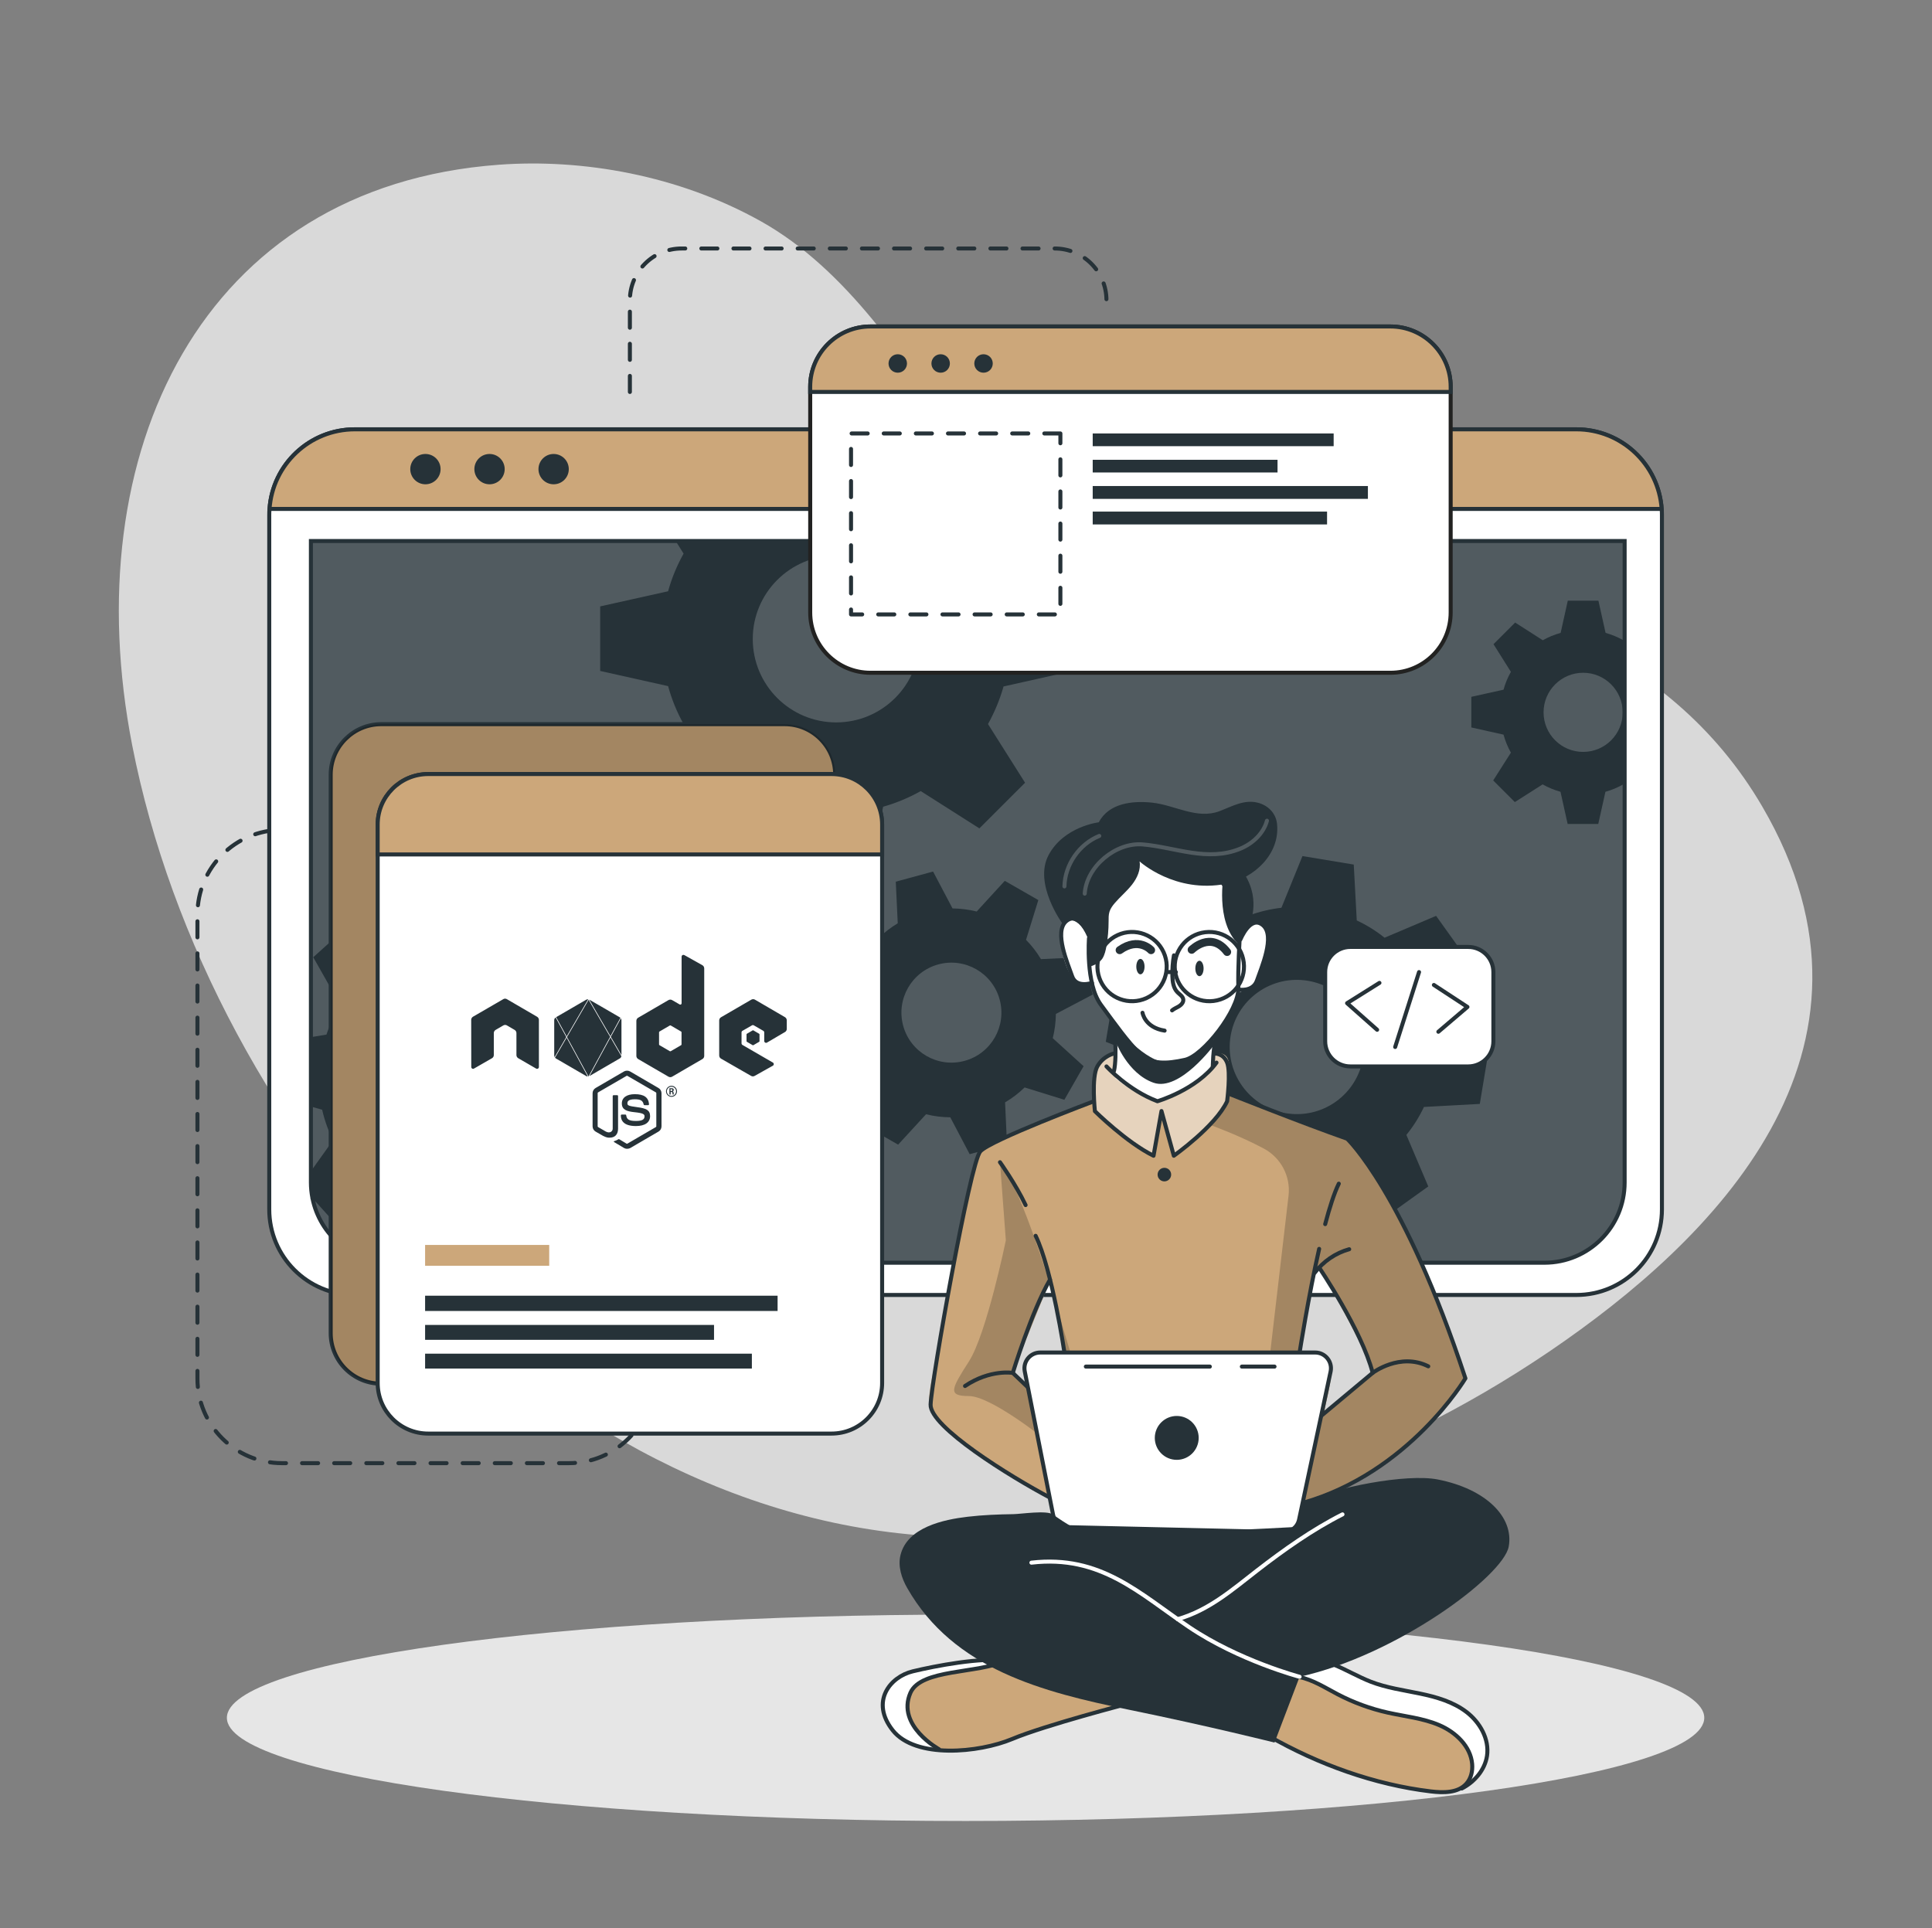 <?xml version="1.0" encoding="UTF-8"?>
<svg xmlns="http://www.w3.org/2000/svg" width="551" height="550" viewBox="0 0 551 550" fill="none">
  <rect x="0" y="0" width="551" height="550" fill="#808080" stroke="none"/>
  <path opacity="0.7" d="M502.586 230.021C448.972 138.204 303.541 170.907 273.83 126.236C258.617 103.367 241.6 76.857 216.927 63.074C193.398 49.929 166.118 45.243 142.336 46.981C57.405 53.196 21.402 129.184 37.715 212.63C59.484 323.939 158.165 437.646 275.381 438.438C336.695 438.856 395.226 416.944 441.14 385.957C441.481 385.726 441.822 385.495 442.163 385.264C488.044 354.035 543.528 300.124 502.586 230.021Z" fill="white"></path>
  <path d="M86.394 236.698H80.432C67.111 236.698 56.309 247.5 56.309 260.821V393.195C56.309 406.516 67.111 417.318 80.432 417.318H162.228C175.549 417.318 186.351 406.516 186.351 393.195" stroke="#263238" stroke-width="1.145" stroke-miterlimit="10" stroke-linecap="round" stroke-linejoin="round" stroke-dasharray="4.58 4.58"></path>
  <path d="M179.641 111.793V85.646C179.641 77.484 186.252 70.873 194.414 70.873H300.784C308.946 70.873 315.557 77.484 315.557 85.646" stroke="#263238" stroke-width="1.145" stroke-miterlimit="10" stroke-linecap="round" stroke-linejoin="round" stroke-dasharray="4.58 4.58"></path>
  <path opacity="0.8" d="M275.379 519.376C391.73 519.376 486.051 506.197 486.051 489.94C486.051 473.683 391.73 460.504 275.379 460.504C159.028 460.504 64.707 473.683 64.707 489.94C64.707 506.197 159.028 519.376 275.379 519.376Z" fill="white"></path>
  <path d="M473.977 146.872V344.938C473.977 358.424 463.043 369.347 449.568 369.347H101.198C87.712 369.347 76.789 358.413 76.789 344.938V146.872C76.789 146.289 76.811 145.717 76.866 145.145C77.735 132.462 88.306 122.441 101.209 122.441H449.568C462.471 122.441 473.031 132.462 473.911 145.145C473.955 145.728 473.977 146.289 473.977 146.872Z" fill="white" stroke="#263238" stroke-width="1.145" stroke-miterlimit="10" stroke-linecap="round" stroke-linejoin="round"></path>
  <path d="M440.459 360.151H111.548C98.909 360.151 88.668 349.91 88.668 337.271V154.308H463.339V337.271C463.339 349.899 453.098 360.151 440.459 360.151Z" fill="#263238"></path>
  <path opacity="0.2" d="M463.35 154.308V337.282C463.35 349.91 453.208 360.151 440.723 360.151H111.295C98.81 360.151 88.668 349.91 88.668 337.282V154.308H463.35Z" fill="white"></path>
  <path d="M473.901 145.156H76.867C77.736 132.473 88.307 122.452 101.21 122.452H449.569C462.461 122.452 473.032 132.473 473.901 145.156Z" fill="#CCA77A" stroke="#263238" stroke-width="1.145" stroke-miterlimit="10"></path>
  <path d="M125.654 133.804C125.654 136.191 123.718 138.127 121.331 138.127C118.944 138.127 117.008 136.191 117.008 133.804C117.008 131.417 118.944 129.481 121.331 129.481C123.718 129.481 125.654 131.417 125.654 133.804Z" fill="#263238"></path>
  <path d="M143.935 133.804C143.935 136.191 141.999 138.127 139.612 138.127C137.225 138.127 135.289 136.191 135.289 133.804C135.289 131.417 137.225 129.481 139.612 129.481C141.999 129.481 143.935 131.417 143.935 133.804Z" fill="#263238"></path>
  <path d="M157.893 138.127C160.281 138.127 162.216 136.192 162.216 133.804C162.216 131.416 160.281 129.481 157.893 129.481C155.506 129.481 153.57 131.416 153.57 133.804C153.57 136.192 155.506 138.127 157.893 138.127Z" fill="#263238"></path>
  <path d="M463.339 154.308V337.271C463.339 349.899 453.098 360.151 440.459 360.151H111.548C100.438 360.151 91.176 352.22 89.108 341.704L89.097 341.693V341.649C88.822 340.23 88.668 338.756 88.668 337.271V154.308H463.339Z" stroke="#263238" stroke-width="1.145" stroke-miterlimit="10"></path>
  <path d="M462.99 182.611C461.384 181.709 459.679 181.005 457.908 180.51L455.862 171.325H447.128L445.093 180.51C443.311 180.994 441.595 181.709 440 182.611L432.113 177.562L425.942 183.733L430.903 191.62C429.99 193.237 429.286 194.942 428.802 196.713L419.617 198.748V207.482L428.802 209.528C429.286 211.321 429.99 213.048 430.903 214.665L425.854 222.596L432.025 228.767L439.956 223.718C441.562 224.631 443.267 225.335 445.049 225.83L447.084 235.004H455.818L457.864 225.83C459.635 225.335 461.351 224.62 462.946 223.718L463.342 223.971V182.38L462.99 182.611ZM451.506 214.456C445.269 214.456 440.22 209.407 440.22 203.17C440.22 196.944 445.269 191.884 451.506 191.884C457.743 191.884 462.792 196.944 462.792 203.17C462.792 209.418 457.743 214.456 451.506 214.456Z" fill="#263238"></path>
  <path d="M305.577 191.455V173.03L286.206 168.74C285.15 165 283.665 161.392 281.773 157.993L284.116 154.308H192.706L194.961 157.905C193.058 161.293 191.573 164.89 190.539 168.641L171.168 172.953V191.367L190.539 195.69C191.573 199.463 193.047 203.104 194.961 206.514L184.324 223.245L197.359 236.269L214.079 225.632C217.478 227.535 221.075 229.031 224.826 230.087L229.116 249.425H247.541L251.875 230.087C255.615 229.031 259.201 227.524 262.589 225.632L279.32 236.269L292.344 223.245L281.773 206.514C283.654 203.115 285.15 199.529 286.206 195.789L305.577 191.455ZM238.477 206.041C225.332 206.041 214.684 195.382 214.684 182.248C214.684 169.114 225.343 158.455 238.477 158.455C251.622 158.455 262.27 169.114 262.27 182.248C262.27 195.382 251.622 206.041 238.477 206.041Z" fill="#263238"></path>
  <path d="M183.399 317.944L184.18 303.336L169.033 299.068C168.329 296.076 167.284 293.15 165.931 290.378L175.083 277.53L165.282 266.651L151.565 274.406C148.947 272.767 146.153 271.425 143.216 270.413L140.598 254.881L125.99 254.1L121.766 269.291C118.752 269.962 115.848 271.007 113.076 272.371L100.239 263.219L89.338 273.02L97.104 286.748C95.432 289.355 94.09 292.149 93.1 295.086L88.667 295.812V315.601L91.879 316.514C92.561 319.539 93.606 322.465 94.981 325.226L88.656 334.07L89.085 341.649V341.693L89.096 341.704L95.608 348.931L109.347 341.176C111.965 342.859 114.781 344.223 117.718 345.213L120.215 360.129V360.14L120.336 360.756L134.944 361.537L135.329 360.14V360.129L139.168 346.346C142.204 345.664 145.119 344.63 147.902 343.266L160.717 352.407L171.618 342.617L163.874 328.878C165.524 326.271 166.855 323.477 167.834 320.551L183.399 317.944ZM144.602 295.119C137.617 287.353 125.649 286.726 117.883 293.711C110.117 300.696 109.49 312.664 116.475 320.43C123.46 328.196 135.428 328.812 143.194 321.827C150.96 314.831 151.587 302.885 144.602 295.119Z" fill="#263238"></path>
  <path d="M300.243 296.109C300.815 293.843 301.101 291.522 301.134 289.19L311.639 283.668L308.735 273.009L296.877 273.559C295.678 271.557 294.248 269.709 292.62 268.059L296.129 256.718L286.559 251.229L278.551 259.974C276.296 259.424 273.986 259.127 271.654 259.094L266.11 248.578L255.473 251.471L256.034 263.34C254.032 264.539 252.184 265.969 250.523 267.597L239.182 264.099L233.693 273.658L242.482 281.644C241.91 283.91 241.624 286.22 241.613 288.541L231.086 294.085L233.99 304.744L245.859 304.183C247.047 306.185 248.466 308.033 250.105 309.694L246.574 320.98L256.144 326.469L264.108 317.801C266.374 318.373 268.684 318.659 271.016 318.67L276.549 329.186L287.186 326.293L286.724 316.151L286.647 314.413C288.671 313.225 290.53 311.795 292.213 310.156L303.554 313.676L308.24 305.492L309.043 304.106L300.243 296.109ZM275.086 302.577C267.485 304.645 259.653 300.157 257.585 292.567C255.517 284.966 260.005 277.134 267.595 275.066C275.196 272.998 283.028 277.486 285.096 285.076C287.164 292.688 282.676 300.52 275.086 302.577Z" fill="#263238"></path>
  <path d="M422.034 314.853L424.465 300.234L409.659 294.272C409.318 291.159 408.603 288.101 407.536 285.142L418.195 273.273L409.571 261.217L394.875 267.454C392.433 265.496 389.782 263.846 386.944 262.526L386.086 246.587L371.456 244.167L365.461 258.907C362.359 259.27 359.312 259.985 356.375 261.041L344.473 250.382L332.428 259.006L338.676 273.691C336.949 275.847 335.464 278.157 334.221 280.61C334.056 280.951 333.88 281.292 333.726 281.633L317.798 282.524L315.367 297.132L317.765 298.1L330.162 303.094C330.503 306.185 331.207 309.243 332.285 312.18L321.626 324.082L330.25 336.127L344.946 329.868C347.377 331.848 350.039 333.509 352.866 334.829L353.691 350.702L368.31 353.122L374.294 338.492C377.407 338.151 380.465 337.436 383.402 336.358L395.282 347.028L407.338 338.393L401.09 323.697C403.081 321.255 404.764 318.571 406.106 315.722L422.034 314.853ZM381.004 314.193C372.402 320.342 360.434 318.362 354.285 309.76C348.125 301.169 350.116 289.201 358.707 283.052C367.309 276.892 379.277 278.883 385.426 287.474C391.586 296.076 389.595 308.044 381.004 314.193Z" fill="#263238"></path>
  <path d="M223.771 394.658H108.734C100.77 394.658 94.312 388.201 94.312 380.237V220.968C94.312 213.004 100.77 206.547 108.734 206.547H223.771C231.736 206.547 238.193 213.004 238.193 220.968V380.237C238.193 388.201 231.736 394.658 223.771 394.658Z" fill="#CCA77A" stroke="#263238" stroke-width="1.145" stroke-miterlimit="10"></path>
  <path opacity="0.2" d="M223.771 394.658H108.734C100.77 394.658 94.312 388.201 94.312 380.237V220.968C94.312 213.004 100.77 206.547 108.734 206.547H223.771C231.736 206.547 238.193 213.004 238.193 220.968V380.237C238.193 388.201 231.736 394.658 223.771 394.658Z" fill="black"></path>
  <path d="M251.58 235.18V394.449C251.58 402.424 245.123 408.881 237.148 408.881H122.121C114.157 408.881 107.711 402.424 107.711 394.449V235.18C107.711 227.216 114.168 220.77 122.121 220.77H237.148C245.123 220.759 251.58 227.216 251.58 235.18Z" fill="white" stroke="#263238" stroke-width="1.145" stroke-miterlimit="10" stroke-linecap="round" stroke-linejoin="round"></path>
  <path d="M251.58 235.18V243.705H107.711V235.18C107.711 227.216 114.168 220.77 122.121 220.77H237.148C245.123 220.759 251.58 227.216 251.58 235.18Z" fill="#CCA77A" stroke="#263238" stroke-width="1.145" stroke-miterlimit="10"></path>
  <path d="M156.636 355.08H121.238V361.02H156.636V355.08Z" fill="#CCA77A"></path>
  <path d="M221.767 369.556H121.238V373.912H221.767V369.556Z" fill="#263238"></path>
  <path d="M203.639 377.894H121.238V382.14H203.639V377.894Z" fill="#263238"></path>
  <path d="M214.43 386.089H121.238V390.335H214.43V386.089Z" fill="#263238"></path>
  <g clip-path="url(#clip0_4129_3564)">
    <path d="M194.902 272.342C194.816 272.341 194.731 272.363 194.655 272.405C194.577 272.451 194.511 272.516 194.465 272.595C194.419 272.673 194.394 272.762 194.392 272.853V286.163C194.39 286.229 194.372 286.293 194.34 286.35C194.308 286.407 194.262 286.455 194.206 286.489C194.15 286.52 194.087 286.535 194.023 286.535C193.96 286.535 193.897 286.52 193.84 286.489L191.685 285.243C191.527 285.152 191.347 285.104 191.165 285.104C190.983 285.104 190.804 285.152 190.646 285.243L182.02 290.259C181.86 290.349 181.726 290.48 181.633 290.638C181.54 290.796 181.491 290.975 181.489 291.159V301.17C181.489 301.538 181.694 301.888 182.02 302.072L190.647 307.089C190.805 307.179 190.984 307.227 191.166 307.227C191.348 307.227 191.527 307.179 191.685 307.089L200.312 302.072C200.638 301.888 200.842 301.538 200.842 301.17V276.212C200.842 275.823 200.638 275.474 200.312 275.291L195.165 272.405C195.084 272.364 194.994 272.342 194.902 272.342ZM144.006 284.834C143.844 284.834 143.682 284.894 143.54 284.974L134.912 289.973C134.75 290.065 134.616 290.199 134.523 290.361C134.43 290.522 134.381 290.706 134.383 290.892L134.404 304.323C134.404 304.508 134.504 304.693 134.667 304.775C134.742 304.825 134.831 304.852 134.922 304.852C135.012 304.852 135.101 304.825 135.177 304.775L140.306 301.827C140.466 301.736 140.598 301.605 140.691 301.447C140.784 301.289 140.833 301.109 140.833 300.925V294.64C140.833 294.272 141.037 293.922 141.363 293.738L143.54 292.469C143.699 292.372 143.882 292.322 144.068 292.326C144.251 292.326 144.435 292.366 144.578 292.469L146.755 293.738C147.081 293.922 147.285 294.272 147.285 294.64V300.926C147.285 301.293 147.488 301.643 147.813 301.826L152.9 304.775C152.979 304.825 153.071 304.851 153.165 304.851C153.258 304.851 153.35 304.825 153.429 304.775C153.51 304.731 153.578 304.665 153.624 304.586C153.671 304.506 153.695 304.415 153.694 304.323V290.892C153.694 290.524 153.49 290.175 153.164 289.99L144.557 284.974C144.412 284.897 144.254 284.849 144.09 284.833L144.006 284.834ZM214.789 284.979V284.981L214.788 284.982C214.61 284.982 214.433 285.028 214.27 285.12L205.642 290.134C205.316 290.319 205.114 290.667 205.114 291.037V301.049C205.114 301.417 205.316 301.766 205.642 301.95L214.208 306.864C214.362 306.955 214.538 307.002 214.717 307.002C214.896 307.002 215.072 306.955 215.226 306.864L220.415 303.958C220.496 303.913 220.563 303.848 220.609 303.768C220.656 303.689 220.68 303.598 220.679 303.506C220.68 303.414 220.655 303.324 220.609 303.244C220.563 303.165 220.496 303.1 220.415 303.056L211.748 298.038C211.668 297.992 211.603 297.926 211.556 297.846C211.51 297.767 211.485 297.677 211.484 297.585V294.452C211.483 294.361 211.507 294.271 211.554 294.192C211.6 294.113 211.667 294.048 211.748 294.004L214.458 292.448C214.537 292.398 214.628 292.371 214.722 292.371C214.815 292.371 214.907 292.398 214.986 292.448L217.69 294.004C217.769 294.05 217.834 294.115 217.881 294.194C217.927 294.272 217.953 294.361 217.955 294.452V296.909C217.955 297.094 218.056 297.278 218.219 297.36C218.298 297.41 218.39 297.437 218.484 297.437C218.577 297.437 218.669 297.41 218.749 297.36L223.875 294.35C224.032 294.259 224.163 294.128 224.253 293.97C224.342 293.811 224.389 293.632 224.386 293.45V291.014C224.386 290.646 224.181 290.298 223.875 290.113L215.31 285.12C215.152 285.028 214.973 284.98 214.79 284.978L214.789 284.979ZM167.65 285.014C167.481 285.014 167.316 285.058 167.17 285.142L158.613 290.111L161.607 295.603L167.751 285.023C167.718 285.019 167.684 285.016 167.65 285.014H167.649L167.65 285.014ZM168.048 285.118L174.1 295.534L176.944 290.299C176.891 290.245 176.832 290.198 176.768 290.158L172.359 287.596L168.114 285.144C168.093 285.133 168.07 285.126 168.048 285.118ZM167.872 285.16L161.703 295.78L167.821 307.005C167.838 307.002 167.855 307 167.872 306.995L174.003 295.712L167.871 285.161L167.872 285.16ZM158.466 290.203C158.34 290.291 158.236 290.41 158.166 290.547C158.095 290.685 158.059 290.838 158.061 290.992V301.048C158.061 301.208 158.105 301.364 158.179 301.503L161.504 295.777L158.466 290.203ZM177.064 290.443L174.202 295.71L177.238 300.937V290.992C177.238 290.795 177.173 290.603 177.063 290.444L177.064 290.443ZM191.166 292.458C191.212 292.458 191.257 292.468 191.299 292.489L194.248 294.21C194.329 294.251 194.371 294.352 194.371 294.434V297.874C194.371 297.977 194.328 298.06 194.248 298.101L191.297 299.82C191.256 299.84 191.211 299.851 191.165 299.851C191.119 299.851 191.074 299.84 191.032 299.82L188.083 298.102C188.001 298.061 187.959 297.958 187.959 297.876V294.435C187.959 294.333 188.002 294.252 188.083 294.21L191.032 292.489C191.074 292.468 191.119 292.458 191.166 292.458ZM214.759 293.85C214.723 293.85 214.687 293.861 214.657 293.882L213.008 294.845C212.977 294.864 212.951 294.891 212.934 294.923C212.916 294.955 212.907 294.991 212.908 295.027V296.954C212.908 297.036 212.947 297.097 213.008 297.138L214.657 298.101C214.687 298.121 214.723 298.131 214.759 298.131C214.795 298.131 214.83 298.121 214.86 298.101L216.509 297.138C216.54 297.118 216.565 297.091 216.583 297.059C216.601 297.027 216.61 296.991 216.61 296.954V295.029C216.61 294.992 216.601 294.956 216.583 294.924C216.565 294.892 216.54 294.865 216.509 294.846L214.86 293.882C214.83 293.862 214.795 293.852 214.759 293.852V293.85ZM174.105 295.889L168.12 306.903L168.13 306.898L176.769 301.88C177.01 301.744 177.165 301.51 177.217 301.245L174.105 295.889ZM161.602 295.956L158.286 301.663C158.357 301.749 158.439 301.825 158.532 301.881L167.078 306.846L167.17 306.899H167.172C167.238 306.937 167.309 306.967 167.383 306.988C167.404 306.995 167.426 306.998 167.447 307.003C167.489 307.012 167.53 307.019 167.572 307.022C167.593 307.024 167.613 307.024 167.633 307.024L161.602 295.956ZM178.835 305.373C178.535 305.373 178.235 305.443 177.981 305.586L169.86 310.318C169.599 310.471 169.383 310.689 169.233 310.951C169.083 311.214 169.004 311.51 169.005 311.812V321.248C169.005 321.863 169.33 322.436 169.859 322.744L171.997 323.972C173.034 324.484 173.4 324.481 173.868 324.481C175.393 324.481 176.269 323.54 176.269 321.923V312.611C176.269 312.547 176.243 312.485 176.198 312.439C176.153 312.393 176.091 312.366 176.027 312.364H174.99C174.924 312.364 174.862 312.391 174.816 312.437C174.769 312.483 174.743 312.546 174.742 312.611V321.926C174.742 322.643 173.993 323.36 172.792 322.746L170.573 321.457C170.492 321.416 170.451 321.311 170.451 321.229V311.79C170.451 311.708 170.492 311.605 170.573 311.565L178.691 306.857C178.752 306.816 178.854 306.816 178.937 306.857L187.054 311.564C187.135 311.606 187.178 311.688 187.178 311.789V321.228C187.178 321.33 187.136 321.414 187.054 321.455L178.935 326.184C178.874 326.225 178.772 326.225 178.689 326.184L176.615 324.935C176.553 324.894 176.472 324.874 176.411 324.914C175.842 325.243 175.741 325.285 175.192 325.469C175.069 325.51 174.866 325.59 175.272 325.815L177.981 327.435C178.245 327.577 178.529 327.658 178.835 327.658C179.14 327.658 179.444 327.577 179.688 327.475L187.806 322.746C188.067 322.593 188.283 322.374 188.433 322.111C188.583 321.848 188.661 321.551 188.661 321.248V311.812C188.661 311.198 188.335 310.627 187.806 310.32L179.688 305.588C179.427 305.445 179.133 305.37 178.835 305.373ZM191.51 309.682C191.093 309.684 190.694 309.851 190.401 310.147C190.107 310.443 189.943 310.843 189.944 311.26C189.943 311.676 190.108 312.076 190.401 312.372C190.695 312.668 191.094 312.835 191.51 312.836C192.366 312.836 193.078 312.119 193.078 311.26C193.076 310.844 192.911 310.445 192.617 310.15C192.324 309.855 191.926 309.687 191.51 309.683V309.682ZM191.489 309.946H191.491C191.665 309.944 191.837 309.977 191.998 310.042C192.159 310.107 192.305 310.203 192.429 310.326C192.552 310.448 192.65 310.593 192.716 310.754C192.782 310.914 192.816 311.086 192.815 311.26C192.815 311.977 192.224 312.589 191.491 312.589C190.78 312.589 190.188 311.997 190.188 311.26C190.188 310.523 190.799 309.948 191.489 309.946ZM190.92 310.378V312.178H191.267V311.466H191.575C191.697 311.466 191.737 311.507 191.758 311.609C191.758 311.63 191.818 312.079 191.818 312.161H192.184C192.142 312.079 192.123 311.831 192.102 311.688C192.083 311.463 192.063 311.301 191.818 311.28C191.941 311.239 192.142 311.178 192.142 310.851C192.142 310.38 191.734 310.38 191.531 310.38L190.92 310.378ZM191.228 310.665H191.51C191.613 310.665 191.777 310.665 191.777 310.911C191.777 310.993 191.735 311.157 191.51 311.157H191.228V310.665ZM181.054 312.078C178.734 312.078 177.347 313.062 177.347 314.721C177.347 316.502 178.732 316.99 180.95 317.215C183.615 317.482 183.819 317.873 183.819 318.405C183.819 319.326 183.086 319.714 181.377 319.714C179.22 319.714 178.751 319.181 178.588 318.097C178.588 317.973 178.489 317.893 178.367 317.893H177.309C177.243 317.893 177.181 317.919 177.135 317.965C177.088 318.011 177.063 318.074 177.063 318.139C177.063 319.531 177.797 321.168 181.359 321.168C183.922 321.168 185.405 320.144 185.405 318.341C185.405 316.581 184.224 316.109 181.722 315.782C179.198 315.454 178.934 315.27 178.934 314.676C178.934 314.185 179.159 313.531 181.03 313.531C182.699 313.531 183.33 313.899 183.575 315.025C183.587 315.076 183.615 315.122 183.655 315.155C183.695 315.189 183.745 315.208 183.797 315.211H184.876C184.937 315.211 185 315.171 185.042 315.13C185.08 315.075 185.101 315.011 185.102 314.944C184.94 312.979 183.659 312.078 181.054 312.078Z" fill="#263238"></path>
  </g>
  <path d="M413.725 110.319V174.691C413.725 184.195 406.036 191.884 396.532 191.884H248.263C238.77 191.884 231.07 184.195 231.07 174.691V110.319C231.07 100.815 238.77 93.115 248.263 93.115H396.532C406.025 93.115 413.725 100.826 413.725 110.319Z" fill="white" stroke="#222221" stroke-width="1.145" stroke-miterlimit="10"></path>
  <path d="M413.728 110.319V111.782H231.062V110.319C231.062 100.815 238.762 93.115 248.255 93.115H396.524C406.028 93.115 413.728 100.826 413.728 110.319Z" fill="#CCA77A" stroke="#263238" stroke-width="1.145" stroke-miterlimit="10"></path>
  <path d="M257.902 105.534C256.879 106.557 255.207 106.557 254.174 105.534C253.15 104.511 253.15 102.839 254.174 101.805C255.197 100.782 256.868 100.782 257.902 101.805C258.925 102.839 258.925 104.5 257.902 105.534Z" fill="#263238"></path>
  <path d="M270.137 105.534C269.114 106.557 267.442 106.557 266.408 105.534C265.385 104.511 265.385 102.839 266.408 101.805C267.431 100.782 269.103 100.782 270.137 101.805C271.16 102.839 271.16 104.5 270.137 105.534Z" fill="#263238"></path>
  <path d="M282.363 105.534C281.34 106.557 279.668 106.557 278.634 105.534C277.611 104.511 277.611 102.839 278.634 101.805C279.657 100.782 281.329 100.782 282.363 101.805C283.386 102.839 283.386 104.5 282.363 105.534Z" fill="#263238"></path>
  <path d="M302.419 123.629H242.711V175.241H302.419V123.629Z" stroke="#263238" stroke-width="1.145" stroke-miterlimit="10" stroke-linecap="round" stroke-linejoin="round" stroke-dasharray="4.58 4.58"></path>
  <path d="M380.354 123.629H311.637V127.259H380.354V123.629Z" fill="#263238"></path>
  <path d="M364.349 131.142H311.637V134.761H364.349V131.142Z" fill="#263238"></path>
  <path d="M390.122 138.622H311.637V142.285H390.122V138.622Z" fill="#263238"></path>
  <path d="M378.473 145.915H311.637V149.578H378.473V145.915Z" fill="#263238"></path>
  <path d="M326.928 484.517C326.928 484.517 295.028 493.669 290.573 495.242C286.525 496.672 275.536 500.522 267.297 499.334C266.483 499.213 265.691 499.048 264.943 498.828C256.594 496.342 252.843 494.021 251.754 488.774C250.654 483.505 254.812 479.666 258.816 477.191C262.82 474.716 284.545 472.131 284.545 472.131L289.792 473.671H289.803L326.928 484.517Z" fill="#CCA77A"></path>
  <path d="M267.308 499.323C266.494 499.202 265.702 499.037 264.954 498.817C256.605 496.331 252.854 494.01 251.765 488.763C250.665 483.494 254.823 479.655 258.827 477.18C262.831 474.705 284.556 472.12 284.556 472.12L289.803 473.66C285.062 475.849 267.363 477.059 263.513 479.281C259.652 481.503 257.782 485.683 260.07 491.337C261.258 494.34 264.514 497.255 267.308 499.323Z" fill="white"></path>
  <path d="M322.132 485.815C322.132 485.815 298.174 492.019 288.67 495.99C279.166 499.961 261.049 501.699 254.592 493.504C248.135 485.309 253.844 478.258 260.301 476.696C266.758 475.134 279.815 472.648 286.943 473.638" stroke="#263238" stroke-width="1.145" stroke-miterlimit="10" stroke-linecap="round" stroke-linejoin="round"></path>
  <path d="M267.78 498.894C267.78 498.894 255.592 492.206 259.64 482.845C262.632 475.926 278.89 477.433 286.942 473.649" stroke="#263238" stroke-width="1.145" stroke-miterlimit="10" stroke-linecap="round" stroke-linejoin="round"></path>
  <path d="M424.089 500.808C423.759 504.075 422.604 507.199 419.304 509.146C417.104 510.444 413.98 511.225 409.503 511.17C398.316 511.027 377.284 503.03 377.284 503.03L357.594 492.151L367.835 475.937L370.64 471.493L377.889 473.121C377.889 473.121 383.884 476.52 389.912 479.226C395.94 481.932 410.581 482.504 415.729 486.673C420.888 490.831 424.65 495.374 424.089 500.808Z" fill="#CCA77A"></path>
  <path d="M424.089 500.808C423.759 504.075 422.604 507.199 419.304 509.146C419.92 506.605 420.437 503.107 418.743 499.312C416.554 494.373 409.393 490.017 399.966 489.291C390.561 488.565 383.345 484.154 379.572 482.196C376.624 480.667 370.409 477.334 367.824 475.937L370.629 471.493L377.878 473.121C377.878 473.121 383.873 476.52 389.901 479.226C395.929 481.932 410.57 482.504 415.718 486.673C420.888 490.831 424.65 495.374 424.089 500.808Z" fill="white"></path>
  <path d="M361.96 495.198C375.974 503.228 392.012 509.014 408.05 510.939C411.636 511.368 415.805 511.434 418.203 508.739C419.545 507.243 420.029 505.12 419.853 503.118C419.413 498.058 415.167 494.054 410.503 492.052C405.839 490.05 400.691 489.566 395.741 488.455C390.813 487.355 386.028 485.595 381.551 483.263C377.987 481.404 374.544 479.149 370.617 478.324C366.69 477.488 362.015 478.5 359.914 481.921" stroke="#263238" stroke-width="1.145" stroke-miterlimit="10" stroke-linecap="round" stroke-linejoin="round"></path>
  <path d="M416.885 510.114C420.504 508.255 423.485 504.834 424.09 500.808C424.805 496.045 422.088 491.249 418.271 488.323C414.443 485.386 409.669 484.011 404.95 483.032C400.231 482.053 395.413 481.393 390.914 479.644C384.017 476.949 377.208 471.625 370.047 473.517" stroke="#263238" stroke-width="1.145" stroke-miterlimit="10" stroke-linecap="round" stroke-linejoin="round"></path>
  <path d="M384.182 324.786L350.863 312.103L350.445 311.949C350.445 311.949 350.566 311.058 350.665 309.782C350.874 307.12 350.984 302.797 349.73 301.323C347.871 299.156 342.602 300.971 337.476 298.617C332.339 296.263 322.846 300.476 322.846 300.476C322.846 300.476 315.993 299.211 312.968 304.161C311.428 308.154 311.956 314.094 311.956 314.094C311.956 314.094 311.736 314.182 311.329 314.325C307.358 315.81 285.765 323.939 281.189 327.195C276.14 330.77 270.563 367.477 268.759 378.257C266.966 389.048 263.776 398.75 265.393 402.468C267.01 406.164 290.22 424.039 303.563 428.659C316.906 433.279 364.272 431.926 364.272 431.926C364.272 431.926 365.053 431.717 366.417 431.288C374.425 428.714 402.849 418.121 417.919 393.14C417.93 393.129 403.322 345.246 384.182 324.786ZM294.158 386.529C291.705 388.267 293.014 394.999 293.014 394.999L288.845 391.325L299.317 365.574L303.783 385.341C303.783 385.341 296.611 384.802 294.158 386.529ZM377.934 402.886C376.779 403.48 381.245 391.105 379.122 388.3C376.999 385.484 370.641 385.759 370.641 385.759L371.191 382.371C371.268 381.997 374.964 363.022 374.964 363.022L376.218 361.526C376.218 361.526 389.176 383.746 391.497 391.567C391.486 391.578 377.362 402.886 377.934 402.886Z" fill="#CCA77A"></path>
  <path d="M321.275 244.475L304.082 262.735C304.082 262.735 301.706 264.836 302.652 270.127C303.598 275.429 305.787 279.972 307.448 280.324C309.109 280.676 311.43 280.676 311.43 280.676C311.43 280.676 315.115 288.662 317.722 291.797C317.722 291.797 318.635 304.128 318.151 307.549C318.151 307.549 324.333 312.95 330.152 313.632C335.971 314.314 344.958 305.404 344.958 305.404L347.191 294.492C347.191 294.492 352.471 286.484 352.823 284.35C353.186 282.216 355.595 282.766 356.783 281.71C357.971 280.654 360.71 275.957 361.161 271.513C361.612 267.069 361.645 261.965 356.486 263.461C352.009 262.262 354.814 252.802 354.814 252.802L346.949 245.861L321.275 244.475Z" fill="white"></path>
  <path opacity="0.5" d="M350.862 312.114C350.598 312.818 350.301 313.489 349.971 314.105C347.133 319.451 334.769 329.648 334.769 329.648L331.029 318.153L328.983 329.648C324.858 327.855 312.274 316.943 312.274 316.943C312.274 316.943 311.845 315.92 311.328 314.336C311.746 314.193 311.955 314.105 311.955 314.105C311.955 314.105 311.416 308.154 312.967 304.172C315.992 299.222 322.845 300.487 322.845 300.487C322.845 300.487 332.349 296.274 337.475 298.628C342.612 300.982 347.87 299.167 349.729 301.334C351.588 303.501 350.444 311.96 350.444 311.96L350.862 312.114Z" fill="white"></path>
  <path opacity="0.2" d="M384.185 324.786L350.866 312.103L350.448 311.949C350.448 311.949 350.569 311.058 350.668 309.782L349.975 314.105L345.047 320.804C345.047 320.804 353.374 323.807 360.425 327.58C365.32 330.198 368.136 335.533 367.487 341.044L361.349 393.569L358.841 423.39L366.442 431.277C374.45 428.703 402.874 418.11 417.944 393.129C417.933 393.129 403.325 345.246 384.185 324.786ZM377.937 402.886C376.782 403.48 381.248 391.105 379.125 388.3C377.002 385.484 370.644 385.759 370.644 385.759L371.194 382.371C371.271 381.997 374.967 363.022 374.967 363.022L376.221 361.526C376.221 361.526 389.179 383.746 391.5 391.567C391.489 391.578 377.365 402.886 377.937 402.886Z" fill="black"></path>
  <path opacity="0.2" d="M306.038 388.3L300.857 370.986C300.857 370.986 291.562 339.306 285.193 331.485L286.865 353.771C286.865 353.771 281.398 380.391 276.338 388.3C271.278 396.198 270.189 398.178 276.338 398.178C282.498 398.178 297.447 410.102 297.447 410.102L296.292 400.147L306.038 388.3ZM293.014 394.999L288.845 391.325L299.317 365.574L303.783 385.341C303.783 385.341 296.611 384.802 294.158 386.529C291.705 388.267 293.014 394.999 293.014 394.999Z" fill="black"></path>
  <path d="M317.711 291.808C317.711 291.808 318.668 301.147 317.711 305.415" stroke="#263238" stroke-width="1.145" stroke-miterlimit="10" stroke-linecap="round" stroke-linejoin="round"></path>
  <path d="M345.903 304.161C345.903 304.161 345.848 299.607 346.948 295.24" stroke="#263238" stroke-width="1.145" stroke-miterlimit="10" stroke-linecap="round" stroke-linejoin="round"></path>
  <path d="M348.401 251.438C348.401 251.438 354.055 258.533 353.758 263.89C353.472 269.247 353.032 275.627 353.175 281.853C353.318 288.079 343.176 301.114 337.962 302.28C332.748 303.435 328.26 303.732 324.927 300.399C321.594 297.066 318.261 292.435 313.916 286.495C309.571 280.555 310.583 267.52 310.583 267.52" stroke="#263238" stroke-width="1.145" stroke-miterlimit="10" stroke-linecap="round" stroke-linejoin="round"></path>
  <path d="M334.801 272.481C334.46 274.428 334.306 276.408 334.361 278.388C334.405 280.038 334.647 281.831 335.813 283.008C336.44 283.646 337.342 284.152 337.463 285.043C337.573 285.824 336.968 286.539 336.308 286.968C335.637 287.397 334.867 287.661 334.273 288.178" stroke="#263238" stroke-width="1.145" stroke-miterlimit="10" stroke-linecap="round" stroke-linejoin="round"></path>
  <path d="M325.84 288.86C325.84 288.86 326.489 293.073 332.143 293.953" stroke="#263238" stroke-width="1.145" stroke-miterlimit="10" stroke-linecap="round" stroke-linejoin="round"></path>
  <path d="M326.424 275.693C326.424 276.914 325.896 277.893 325.247 277.893C324.598 277.893 324.07 276.903 324.07 275.693C324.07 274.472 324.598 273.493 325.247 273.493C325.896 273.493 326.424 274.483 326.424 275.693Z" fill="#263238"></path>
  <path d="M343.26 276.221C343.26 277.442 342.732 278.421 342.083 278.421C341.434 278.421 340.906 277.431 340.906 276.221C340.906 275 341.434 274.021 342.083 274.021C342.732 274.021 343.26 275.011 343.26 276.221Z" fill="#263238"></path>
  <path d="M339.863 270.886C339.863 270.886 345.341 265.408 349.972 271.513" stroke="#263238" stroke-width="2.289" stroke-miterlimit="10" stroke-linecap="round" stroke-linejoin="round"></path>
  <path d="M328.282 270.996C328.282 270.996 324.806 267.102 319.328 270.996" stroke="#263238" stroke-width="2.289" stroke-miterlimit="10" stroke-linecap="round" stroke-linejoin="round"></path>
  <path d="M318.14 296.945C318.14 296.945 321.495 306.185 328.986 308.814C336.477 311.432 346.421 297.825 346.421 297.825L345.904 296.054C345.904 296.054 339.392 304.524 332.132 303.072C324.883 301.631 317.711 291.808 317.711 291.808L318.14 296.945Z" fill="#263238"></path>
  <path d="M311.42 280.335C311.42 280.335 306.954 281.908 305.766 278.432C304.578 274.956 300.508 265.793 304.072 262.746C307.636 259.688 310.496 266.772 310.496 266.772" stroke="#263238" stroke-width="1.145" stroke-miterlimit="10" stroke-linecap="round" stroke-linejoin="round"></path>
  <path d="M353.172 282.227C353.172 282.227 357.319 283.063 358.507 279.587C359.695 276.111 363.765 266.948 360.201 263.901C356.637 260.843 353.777 267.927 353.777 267.927" stroke="#263238" stroke-width="1.145" stroke-miterlimit="10" stroke-linecap="round" stroke-linejoin="round"></path>
  <path d="M310.492 275.693C311.724 275.638 313.759 274.428 314.408 273.383C315.057 272.327 315.332 271.095 315.552 269.874C315.959 267.542 316.168 265.166 316.168 262.801C316.168 261.877 316.146 260.931 316.421 260.04C316.707 259.116 317.29 258.324 317.917 257.587C319.479 255.761 321.349 254.221 322.834 252.329C324.319 250.437 325.408 248.05 325.001 245.685C325.001 245.685 335.121 254.936 349.718 252.076C357.572 250.536 365.118 243.639 364.205 234.971C363.875 231.891 361.609 229.669 358.672 228.932C354.789 227.964 351.302 230.032 347.782 231.363C341.369 233.783 335.088 229.625 328.609 228.932C323.065 228.338 316.256 229.02 313.374 234.531C313.374 234.531 303.419 235.697 299.052 243.881C294.685 252.054 302.979 263.384 302.979 263.384C302.979 263.384 306.312 259.347 310.602 267.52L310.492 275.693Z" fill="#263238"></path>
  <path d="M349.023 249.348C349.023 249.348 346.449 262.768 353.17 269.269C353.17 269.269 354.644 265.232 356.129 264.253C356.129 264.253 359.869 257.158 354.952 249.359C350.035 241.538 349.023 249.348 349.023 249.348Z" fill="#263238"></path>
  <path opacity="0.2" d="M361.334 234.08C360.344 237.776 357.209 240.636 353.667 242.088C344.339 245.883 335.275 241.67 325.936 240.845C318.302 240.174 309.887 247.049 309.359 254.881" stroke="white" stroke-width="1.145" stroke-miterlimit="10" stroke-linecap="round" stroke-linejoin="round"></path>
  <path opacity="0.2" d="M303.574 252.813C303.717 246.642 307.787 240.735 313.507 238.425" stroke="white" stroke-width="1.145" stroke-miterlimit="10" stroke-linecap="round" stroke-linejoin="round"></path>
  <path d="M315.562 304.161C315.562 304.161 321.711 310.937 330.093 314.094C330.093 314.094 341.258 310.86 346.945 303.072" stroke="#263238" stroke-width="1.145" stroke-miterlimit="10" stroke-linecap="round" stroke-linejoin="round"></path>
  <path d="M326.981 284.665C331.94 282.391 334.116 276.527 331.842 271.568C329.568 266.609 323.704 264.433 318.745 266.707C313.786 268.981 311.609 274.845 313.884 279.804C316.158 284.763 322.022 286.94 326.981 284.665Z" stroke="#263238" stroke-width="1.145" stroke-miterlimit="10" stroke-linecap="round" stroke-linejoin="round"></path>
  <path d="M346.111 285.491C351.525 284.826 355.375 279.898 354.71 274.483C354.045 269.069 349.117 265.219 343.702 265.884C338.288 266.549 334.438 271.477 335.103 276.892C335.768 282.306 340.696 286.156 346.111 285.491Z" stroke="#263238" stroke-width="1.145" stroke-miterlimit="10" stroke-linecap="round" stroke-linejoin="round"></path>
  <path d="M317.71 300.476C317.71 300.476 314.707 301.081 312.958 304.161C311.209 307.241 312.265 316.932 312.265 316.932C312.265 316.932 321.296 325.864 328.985 329.637L331.251 316.888L334.771 329.637C334.771 329.637 346.673 321.222 349.973 314.105C349.973 314.105 351.051 305.811 349.973 303.083C348.895 300.355 346.42 300.487 346.42 300.487" stroke="#263238" stroke-width="1.145" stroke-miterlimit="10" stroke-linecap="round" stroke-linejoin="round"></path>
  <path d="M303.576 385.77C303.576 385.77 300.056 362.12 295.359 352.473" stroke="#263238" stroke-width="1.145" stroke-miterlimit="10" stroke-linecap="round" stroke-linejoin="round"></path>
  <path d="M285.191 331.485C285.191 331.485 289.657 337.733 292.495 343.706" stroke="#263238" stroke-width="1.145" stroke-miterlimit="10" stroke-linecap="round" stroke-linejoin="round"></path>
  <path d="M377.938 349.14C379.181 344.432 380.5 340.296 381.82 337.601" stroke="#263238" stroke-width="1.145" stroke-miterlimit="10" stroke-linecap="round" stroke-linejoin="round"></path>
  <path d="M370.641 385.77C370.641 385.77 373.182 369.556 376.218 356.202" stroke="#263238" stroke-width="1.145" stroke-miterlimit="10" stroke-linecap="round" stroke-linejoin="round"></path>
  <path d="M374.953 363.022C377.373 359.788 380.893 357.379 384.787 356.301" stroke="#263238" stroke-width="1.145" stroke-miterlimit="10" stroke-linecap="round" stroke-linejoin="round"></path>
  <path d="M350.457 311.949C350.457 311.949 370.961 320.133 384.194 324.786C384.194 324.786 400.474 340.098 417.931 393.129C417.931 393.129 401.926 420.035 371.511 428.659" stroke="#263238" stroke-width="1.145" stroke-miterlimit="10" stroke-linecap="round" stroke-linejoin="round"></path>
  <path d="M376.781 403.843L391.477 391.567C391.477 391.567 399.254 385.66 407.339 389.697" stroke="#263238" stroke-width="1.145" stroke-miterlimit="10" stroke-linecap="round" stroke-linejoin="round"></path>
  <path d="M376.219 361.537C376.219 361.537 388.374 379.445 391.487 391.578" stroke="#263238" stroke-width="1.145" stroke-miterlimit="10" stroke-linecap="round" stroke-linejoin="round"></path>
  <path d="M293.146 395.681L288.845 391.578C288.845 391.578 282.454 390.467 275.227 395.307" stroke="#263238" stroke-width="1.145" stroke-miterlimit="10" stroke-linecap="round" stroke-linejoin="round"></path>
  <path d="M288.844 391.578C288.844 391.578 294.19 374.033 299.459 364.969" stroke="#263238" stroke-width="1.145" stroke-miterlimit="10" stroke-linecap="round" stroke-linejoin="round"></path>
  <path d="M311.957 314.105C311.957 314.105 282.466 325.171 279.573 328.394C276.68 331.617 265.691 393.514 265.405 400.598C265.141 406.934 288.12 421.157 299.461 427.152" stroke="#263238" stroke-width="1.145" stroke-miterlimit="10" stroke-linecap="round" stroke-linejoin="round"></path>
  <path d="M418.725 304.161H385.12C381.149 304.161 377.938 300.949 377.938 296.978V277.266C377.938 273.295 381.149 270.083 385.12 270.083H418.725C422.696 270.083 425.908 273.295 425.908 277.266V296.978C425.908 300.949 422.696 304.161 418.725 304.161Z" fill="white" stroke="#263238" stroke-width="1.145" stroke-miterlimit="10" stroke-linecap="round" stroke-linejoin="round"></path>
  <path d="M393.413 280.335L384.184 286.121L392.753 293.711" stroke="#263238" stroke-width="1.145" stroke-miterlimit="10" stroke-linecap="round" stroke-linejoin="round"></path>
  <path d="M410.217 294.272L418.511 287.199L408.941 280.929" stroke="#263238" stroke-width="1.145" stroke-miterlimit="10" stroke-linecap="round" stroke-linejoin="round"></path>
  <path d="M397.898 298.617L404.707 277.255" stroke="#263238" stroke-width="1.145" stroke-miterlimit="10" stroke-linecap="round" stroke-linejoin="round"></path>
  <path d="M334.013 335.016C334.013 336.083 333.144 336.952 332.077 336.952C331.01 336.952 330.141 336.083 330.141 335.016C330.141 333.949 331.01 333.08 332.077 333.08C333.144 333.069 334.013 333.938 334.013 335.016Z" fill="#263238"></path>
  <path d="M368.133 438.658H301.01C300.141 438.658 299.438 437.954 299.438 437.085C299.438 436.216 300.141 435.512 301.01 435.512H368.133C369.002 435.512 369.706 436.216 369.706 437.085C369.706 437.954 369.002 438.658 368.133 438.658Z" fill="#263238"></path>
  <path d="M370.487 433.433L379.485 391.193C380.079 388.399 377.945 385.759 375.085 385.759H296.666C293.839 385.759 291.705 388.344 292.255 391.127L300.318 431.959C300.725 434.027 302.518 435.534 304.63 435.578L365.988 436.986C368.144 437.041 370.036 435.545 370.487 433.433Z" fill="white" stroke="#263238" stroke-width="1.145" stroke-miterlimit="10" stroke-linecap="round" stroke-linejoin="round"></path>
  <path d="M341.862 410.113C341.862 413.567 339.057 416.372 335.603 416.372C332.149 416.372 329.344 413.567 329.344 410.113C329.344 406.659 332.149 403.854 335.603 403.854C339.057 403.854 341.862 406.648 341.862 410.113Z" fill="#263238"></path>
  <path d="M354.172 389.774H363.489" stroke="#263238" stroke-width="1.145" stroke-miterlimit="10" stroke-linecap="round" stroke-linejoin="round"></path>
  <path d="M309.68 389.774H345.045" stroke="#263238" stroke-width="1.145" stroke-miterlimit="10" stroke-linecap="round" stroke-linejoin="round"></path>
  <path d="M370.641 478.247L363.491 497.013C363.491 497.013 345.264 492.415 321.9 487.63C297.48 482.625 271.971 476.146 258.738 452.936C257.121 450.109 256.054 446.765 256.802 443.597C258.716 435.578 269.144 433.4 276.019 432.597C280.331 432.091 284.687 431.926 289.032 431.86C291.243 431.827 298.547 430.672 300.318 431.97C300.318 431.97 304.905 435.347 308.81 436.997C312.715 438.658 369.717 435.512 369.717 435.512C369.717 435.512 371.411 431.937 371.51 428.67C380.475 424.116 401.221 420.255 409.988 421.96C423.771 424.644 431.812 432.685 430.283 441.111C428.732 449.526 398.317 472.12 370.641 478.247Z" fill="#263238"></path>
  <path d="M370.639 478.247C370.639 478.247 353.303 473.649 339.135 464.079C324.967 454.509 313.901 443.399 294.156 445.698" stroke="white" stroke-width="1.145" stroke-miterlimit="10" stroke-linecap="round" stroke-linejoin="round"></path>
  <path d="M335.867 461.824C344.821 459.25 351.388 453.464 358.571 447.898C366.183 442.013 374.224 436.304 382.87 431.926" stroke="white" stroke-width="1.145" stroke-miterlimit="10" stroke-linecap="round" stroke-linejoin="round"></path>
  <path d="M332.727 277.255H335.356" stroke="#263238" stroke-width="1.145" stroke-miterlimit="10" stroke-linecap="round" stroke-linejoin="round"></path>
  <defs>
    <clipPath id="clip0_4129_3564">
      <rect width="90" height="90" fill="white" transform="translate(134.383 255)"></rect>
    </clipPath>
  </defs>
</svg>
